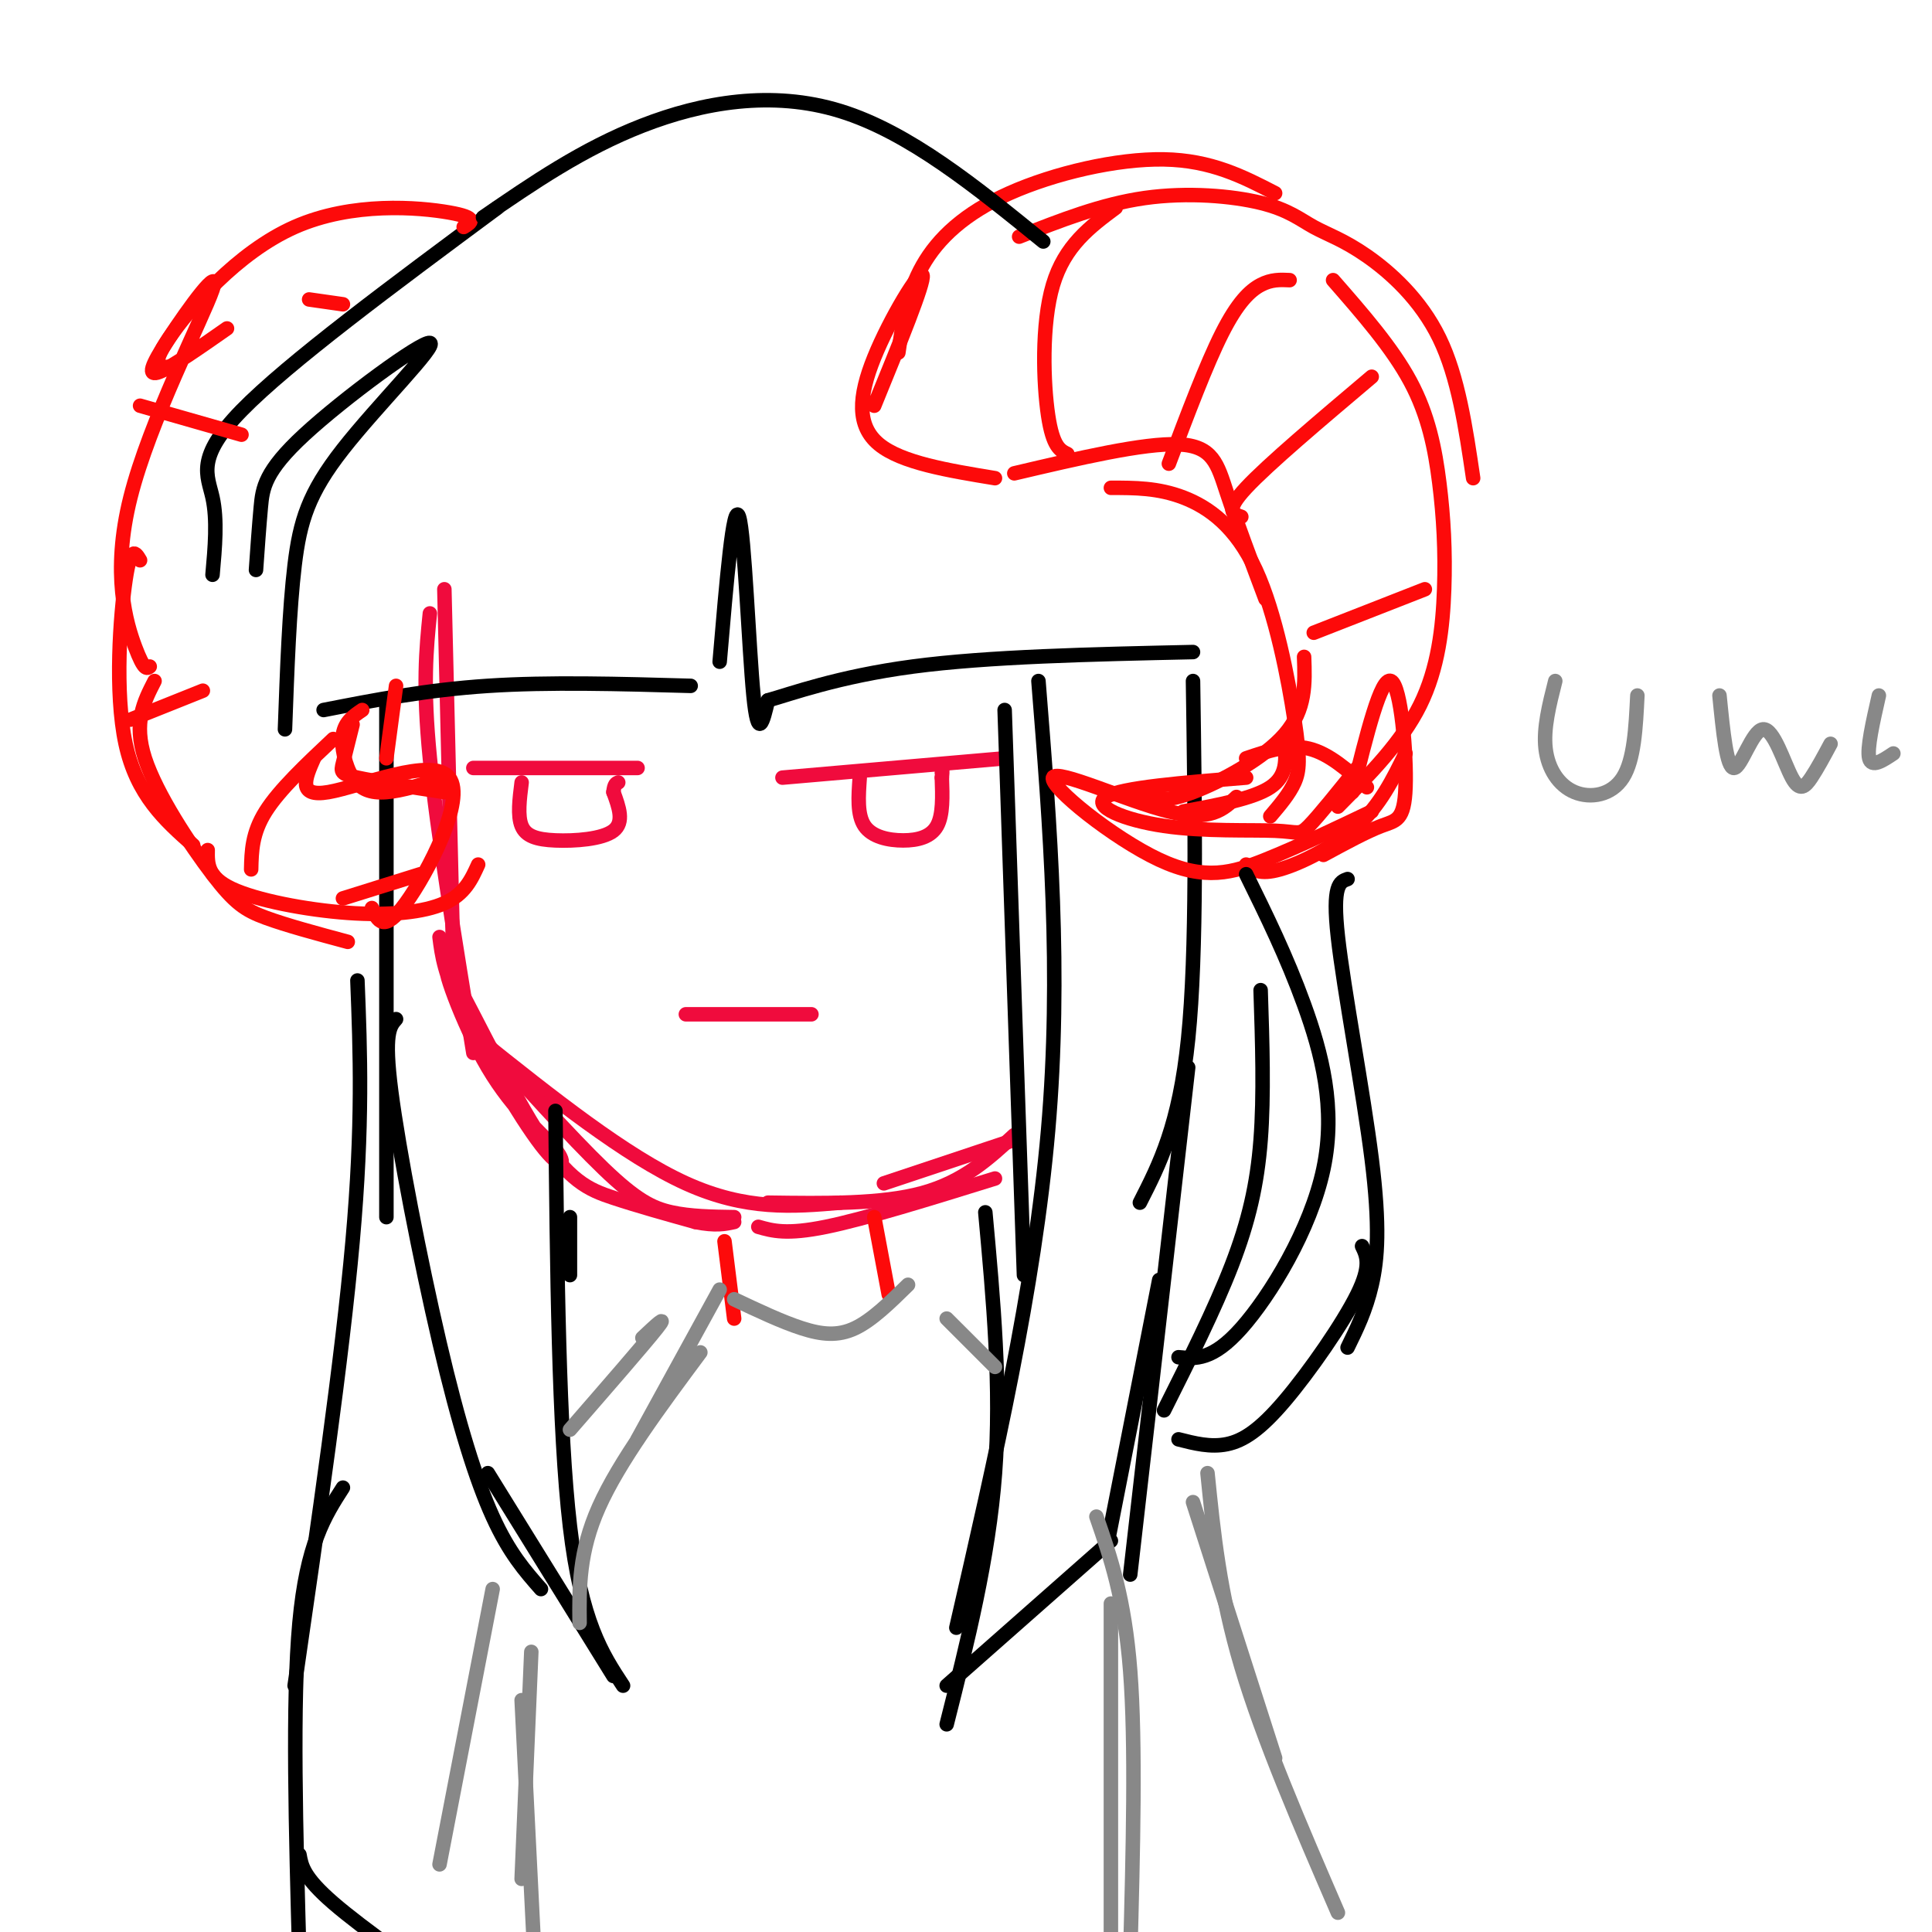 <svg viewBox='0 0 400 400' version='1.1' xmlns='http://www.w3.org/2000/svg' xmlns:xlink='http://www.w3.org/1999/xlink'><g fill='none' stroke='rgb(240,11,61)' stroke-width='3' stroke-linecap='round' stroke-linejoin='round'><path d='M92,122c0.000,0.000 2.000,83.000 2,83'/><path d='M89,127c-0.750,7.417 -1.500,14.833 0,30c1.500,15.167 5.250,38.083 9,61'/><path d='M91,194c0.480,3.812 0.960,7.625 5,16c4.040,8.375 11.639,21.313 16,27c4.361,5.687 5.484,4.123 3,1c-2.484,-3.123 -8.574,-7.807 -14,-17c-5.426,-9.193 -10.186,-22.897 -8,-20c2.186,2.897 11.319,22.395 18,33c6.681,10.605 10.909,12.316 16,14c5.091,1.684 11.046,3.342 17,5'/><path d='M144,253c4.167,0.833 6.083,0.417 8,0'/><path d='M99,215c15.250,12.167 30.500,24.333 43,30c12.500,5.667 22.250,4.833 32,4'/><path d='M98,213c10.133,11.267 20.267,22.533 27,29c6.733,6.467 10.067,8.133 14,9c3.933,0.867 8.467,0.933 13,1'/><path d='M157,254c2.917,0.833 5.833,1.667 14,0c8.167,-1.667 21.583,-5.833 35,-10'/><path d='M159,249c11.750,0.167 23.500,0.333 32,-2c8.500,-2.333 13.750,-7.167 19,-12'/><path d='M183,245c0.000,0.000 27.000,-9.000 27,-9'/><path d='M142,210c0.000,0.000 26.000,0.000 26,0'/><path d='M162,161c0.000,0.000 46.000,-4.000 46,-4'/><path d='M178,161c-0.280,3.857 -0.560,7.714 1,10c1.560,2.286 4.958,3.000 8,3c3.042,-0.000 5.726,-0.714 7,-3c1.274,-2.286 1.137,-6.143 1,-10'/><path d='M195,161c0.167,-1.833 0.083,-1.417 0,-1'/><path d='M98,159c0.000,0.000 34.000,0.000 34,0'/><path d='M108,162c-0.435,3.452 -0.869,6.905 0,9c0.869,2.095 3.042,2.833 7,3c3.958,0.167 9.702,-0.238 12,-2c2.298,-1.762 1.149,-4.881 0,-8'/><path d='M127,164c0.167,-1.667 0.583,-1.833 1,-2'/></g>
<g fill='none' stroke='rgb(0,0,0)' stroke-width='3' stroke-linecap='round' stroke-linejoin='round'><path d='M103,43c-21.711,16.089 -43.422,32.178 -53,42c-9.578,9.822 -7.022,13.378 -6,18c1.022,4.622 0.511,10.311 0,16'/><path d='M53,118c0.318,-4.514 0.636,-9.028 1,-13c0.364,-3.972 0.774,-7.401 9,-15c8.226,-7.599 24.267,-19.367 26,-19c1.733,0.367 -10.841,12.868 -18,22c-7.159,9.132 -8.903,14.895 -10,24c-1.097,9.105 -1.549,21.553 -2,34'/><path d='M67,147c10.667,-2.083 21.333,-4.167 34,-5c12.667,-0.833 27.333,-0.417 42,0'/><path d='M149,137c1.422,-16.756 2.844,-33.511 4,-30c1.156,3.511 2.044,27.289 3,37c0.956,9.711 1.978,5.356 3,1'/><path d='M159,145c4.556,-1.267 14.444,-4.933 30,-7c15.556,-2.067 36.778,-2.533 58,-3'/><path d='M208,147c0.000,0.000 4.000,117.000 4,117'/><path d='M215,141c2.417,30.167 4.833,60.333 2,93c-2.833,32.667 -10.917,67.833 -19,103'/><path d='M204,251c1.667,18.167 3.333,36.333 2,54c-1.333,17.667 -5.667,34.833 -10,52'/><path d='M196,349c0.000,0.000 34.000,-30.000 34,-30'/><path d='M229,321c0.000,0.000 11.000,-56.000 11,-56'/><path d='M234,326c0.000,0.000 12.000,-105.000 12,-105'/><path d='M236,249c4.083,-8.000 8.167,-16.000 10,-34c1.833,-18.000 1.417,-46.000 1,-74'/><path d='M80,146c0.000,0.000 0.000,106.000 0,106'/><path d='M82,211c-1.286,1.440 -2.571,2.881 -1,15c1.571,12.119 6.000,34.917 10,52c4.000,17.083 7.571,28.452 11,36c3.429,7.548 6.714,11.274 10,15'/><path d='M101,305c0.000,0.000 26.000,42.000 26,42'/><path d='M129,349c-4.333,-6.583 -8.667,-13.167 -11,-33c-2.333,-19.833 -2.667,-52.917 -3,-86'/><path d='M118,264c0.000,0.000 0.000,-12.000 0,-12'/></g>
<g fill='none' stroke='rgb(253,10,10)' stroke-width='3' stroke-linecap='round' stroke-linejoin='round'><path d='M181,84c5.244,-12.839 10.488,-25.679 10,-27c-0.488,-1.321 -6.708,8.875 -10,17c-3.292,8.125 -3.655,14.179 1,18c4.655,3.821 14.327,5.411 24,7'/><path d='M186,73c0.893,-6.161 1.786,-12.321 5,-18c3.214,-5.679 8.750,-10.875 18,-15c9.250,-4.125 22.214,-7.179 32,-7c9.786,0.179 16.393,3.589 23,7'/><path d='M211,49c8.544,-3.368 17.089,-6.735 26,-8c8.911,-1.265 18.189,-0.427 24,1c5.811,1.427 8.156,3.444 11,5c2.844,1.556 6.189,2.650 11,6c4.811,3.350 11.089,8.957 15,17c3.911,8.043 5.456,18.521 7,29'/><path d='M276,58c6.126,7.006 12.252,14.013 16,21c3.748,6.987 5.118,13.955 6,21c0.882,7.045 1.276,14.166 1,22c-0.276,7.834 -1.222,16.381 -5,24c-3.778,7.619 -10.389,14.309 -17,21'/><path d='M210,98c13.422,-3.156 26.844,-6.311 34,-6c7.156,0.311 8.044,4.089 10,10c1.956,5.911 4.978,13.956 8,22'/><path d='M230,101c4.876,-0.006 9.751,-0.013 15,2c5.249,2.013 10.871,6.045 15,15c4.129,8.955 6.766,22.834 8,31c1.234,8.166 1.067,10.619 0,13c-1.067,2.381 -3.033,4.691 -5,7'/><path d='M266,154c0.250,3.333 0.500,6.667 -3,9c-3.500,2.333 -10.750,3.667 -18,5'/><path d='M258,161c-12.959,1.030 -25.917,2.061 -29,4c-3.083,1.939 3.710,4.788 12,6c8.290,1.212 18.078,0.788 23,1c4.922,0.212 4.978,1.061 7,-1c2.022,-2.061 6.011,-7.030 10,-12'/><path d='M258,157c4.417,-1.500 8.833,-3.000 13,-2c4.167,1.000 8.083,4.500 12,8'/><path d='M272,131c0.000,0.000 23.000,-9.000 23,-9'/><path d='M257,107c-1.750,-0.583 -3.500,-1.167 1,-6c4.500,-4.833 15.250,-13.917 26,-23'/><path d='M242,96c3.889,-10.311 7.778,-20.622 11,-27c3.222,-6.378 5.778,-8.822 8,-10c2.222,-1.178 4.111,-1.089 6,-1'/><path d='M221,94c-1.511,-0.733 -3.022,-1.467 -4,-8c-0.978,-6.533 -1.422,-18.867 1,-27c2.422,-8.133 7.711,-12.067 13,-16'/><path d='M96,47c1.577,-0.958 3.155,-1.917 -3,-3c-6.155,-1.083 -20.042,-2.292 -32,3c-11.958,5.292 -21.988,17.083 -26,23c-4.012,5.917 -2.006,5.958 0,6'/><path d='M47,68c-5.732,4.009 -11.463,8.017 -14,9c-2.537,0.983 -1.879,-1.060 2,-7c3.879,-5.940 10.978,-15.778 9,-10c-1.978,5.778 -13.032,27.171 -17,43c-3.968,15.829 -0.848,26.094 1,31c1.848,4.906 2.424,4.453 3,4'/><path d='M29,116c-0.956,-1.622 -1.911,-3.244 -3,4c-1.089,7.244 -2.311,23.356 0,34c2.311,10.644 8.156,15.822 14,21'/><path d='M32,141c-2.202,4.286 -4.405,8.571 -2,16c2.405,7.429 9.417,18.000 14,24c4.583,6.000 6.738,7.429 11,9c4.262,1.571 10.631,3.286 17,5'/><path d='M43,176c-0.048,2.804 -0.095,5.607 5,8c5.095,2.393 15.333,4.375 24,5c8.667,0.625 15.762,-0.107 20,-2c4.238,-1.893 5.619,-4.946 7,-8'/><path d='M77,188c1.214,2.649 2.429,5.298 7,-1c4.571,-6.298 12.500,-21.542 9,-26c-3.500,-4.458 -18.429,1.869 -25,3c-6.571,1.131 -4.786,-2.935 -3,-7'/><path d='M80,157c0.000,0.000 2.000,-15.000 2,-15'/><path d='M75,147c-1.780,1.202 -3.560,2.405 -4,5c-0.440,2.595 0.458,6.583 2,9c1.542,2.417 3.726,3.262 7,3c3.274,-0.262 7.637,-1.631 12,-3'/><path d='M73,150c-0.778,3.111 -1.556,6.222 -2,8c-0.444,1.778 -0.556,2.222 3,3c3.556,0.778 10.778,1.889 18,3'/><path d='M71,186c0.000,0.000 16.000,-5.000 16,-5'/><path d='M52,180c0.083,-3.750 0.167,-7.500 3,-12c2.833,-4.500 8.417,-9.750 14,-15'/><path d='M27,149c0.000,0.000 15.000,-6.000 15,-6'/><path d='M29,84c0.000,0.000 21.000,6.000 21,6'/><path d='M64,62c0.000,0.000 7.000,1.000 7,1'/><path d='M270,136c0.200,5.444 0.400,10.889 -4,16c-4.400,5.111 -13.400,9.889 -19,12c-5.600,2.111 -7.800,1.556 -10,1'/><path d='M256,165c-2.673,2.560 -5.346,5.120 -14,3c-8.654,-2.120 -23.289,-8.919 -24,-7c-0.711,1.919 12.501,12.555 22,17c9.499,4.445 15.285,2.699 22,0c6.715,-2.699 14.357,-6.349 22,-10'/><path d='M258,179c1.400,1.089 2.800,2.178 7,1c4.200,-1.178 11.200,-4.622 16,-9c4.800,-4.378 7.400,-9.689 10,-15'/><path d='M280,164c2.964,-12.006 5.929,-24.012 8,-23c2.071,1.012 3.250,15.042 3,22c-0.250,6.958 -1.929,6.845 -5,8c-3.071,1.155 -7.536,3.577 -12,6'/></g>
<g fill='none' stroke='rgb(0,0,0)' stroke-width='3' stroke-linecap='round' stroke-linejoin='round'><path d='M100,45c10.311,-7.089 20.622,-14.178 33,-19c12.378,-4.822 26.822,-7.378 41,-3c14.178,4.378 28.089,15.689 42,27'/><path d='M279,182c-1.607,0.565 -3.214,1.131 -2,12c1.214,10.869 5.250,32.042 7,46c1.750,13.958 1.214,20.702 0,26c-1.214,5.298 -3.107,9.149 -5,13'/><path d='M282,258c0.976,2.012 1.952,4.024 -1,10c-2.952,5.976 -9.833,15.917 -15,22c-5.167,6.083 -8.619,8.310 -12,9c-3.381,0.690 -6.690,-0.155 -10,-1'/><path d='M258,181c4.190,8.512 8.381,17.024 12,27c3.619,9.976 6.667,21.417 4,34c-2.667,12.583 -11.048,26.310 -17,33c-5.952,6.690 -9.476,6.345 -13,6'/><path d='M261,205c0.356,10.867 0.711,21.733 0,31c-0.711,9.267 -2.489,16.933 -6,26c-3.511,9.067 -8.756,19.533 -14,30'/><path d='M74,203c0.583,14.833 1.167,29.667 -1,54c-2.167,24.333 -7.083,58.167 -12,92'/><path d='M71,308c-3.750,5.833 -7.500,11.667 -9,28c-1.500,16.333 -0.750,43.167 0,70'/><path d='M62,384c0.417,2.333 0.833,4.667 7,10c6.167,5.333 18.083,13.667 30,22'/></g>
<g fill='none' stroke='rgb(253,10,10)' stroke-width='3' stroke-linecap='round' stroke-linejoin='round'><path d='M150,257c0.000,0.000 2.000,16.000 2,16'/><path d='M181,252c0.000,0.000 3.000,16.000 3,16'/></g>
<g fill='none' stroke='rgb(136,136,136)' stroke-width='3' stroke-linecap='round' stroke-linejoin='round'><path d='M152,269c4.933,2.333 9.867,4.667 14,6c4.133,1.333 7.467,1.667 11,0c3.533,-1.667 7.267,-5.333 11,-9'/><path d='M322,141c-1.244,4.911 -2.488,9.821 -2,14c0.488,4.179 2.708,7.625 6,9c3.292,1.375 7.655,0.679 10,-3c2.345,-3.679 2.673,-10.339 3,-17'/><path d='M356,144c0.745,7.537 1.490,15.075 3,15c1.510,-0.075 3.786,-7.762 6,-8c2.214,-0.238 4.365,6.974 6,10c1.635,3.026 2.753,1.864 4,0c1.247,-1.864 2.624,-4.432 4,-7'/><path d='M389,144c-1.250,5.500 -2.500,11.000 -2,13c0.500,2.000 2.750,0.500 5,-1'/><path d='M149,267c0.000,0.000 -17.000,31.000 -17,31'/><path d='M145,280c-8.417,11.333 -16.833,22.667 -21,32c-4.167,9.333 -4.083,16.667 -4,24'/><path d='M110,342c0.000,0.000 -2.000,47.000 -2,47'/><path d='M108,352c0.000,0.000 3.000,60.000 3,60'/><path d='M196,273c0.000,0.000 10.000,10.000 10,10'/><path d='M247,311c0.000,0.000 17.000,53.000 17,53'/><path d='M250,305c1.250,12.417 2.500,24.833 7,40c4.500,15.167 12.250,33.083 20,51'/><path d='M227,314c2.917,8.417 5.833,16.833 7,32c1.167,15.167 0.583,37.083 0,59'/><path d='M230,332c0.000,0.000 0.000,81.000 0,81'/><path d='M133,277c2.750,-2.583 5.500,-5.167 3,-2c-2.500,3.167 -10.250,12.083 -18,21'/><path d='M102,329c0.000,0.000 -11.000,57.000 -11,57'/></g>
</svg>